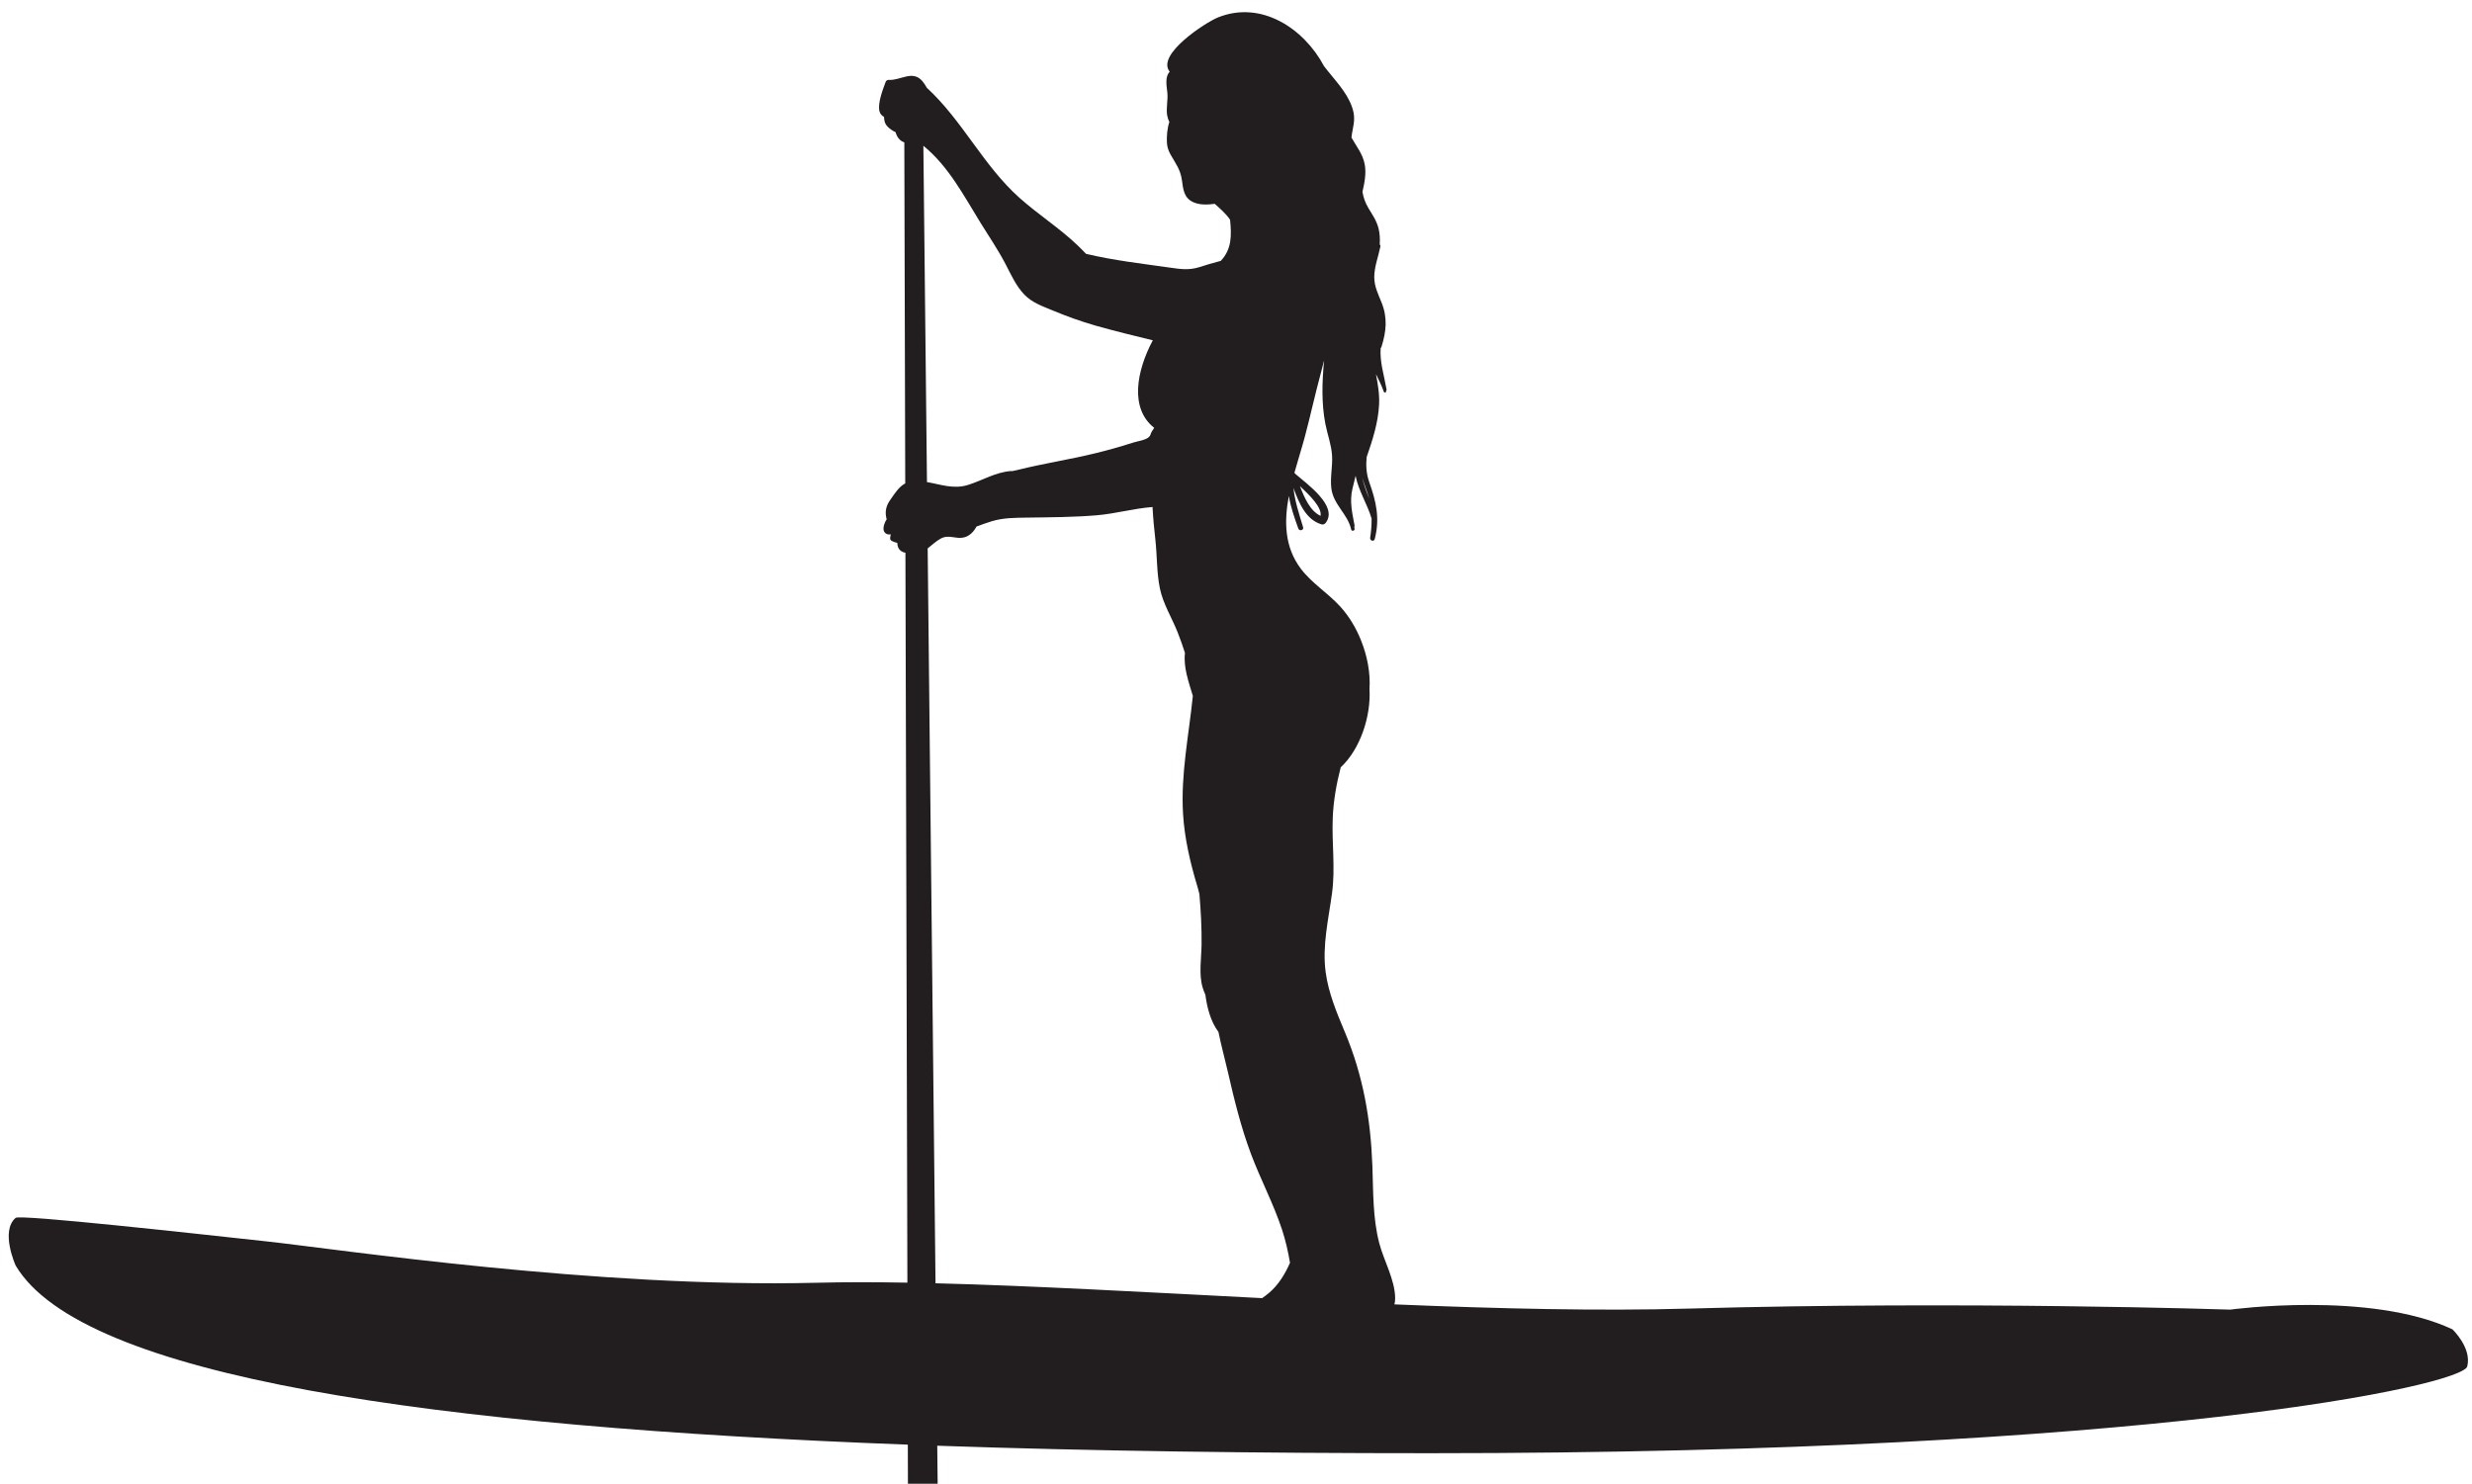 <?xml version="1.0" encoding="UTF-8"?><svg xmlns="http://www.w3.org/2000/svg" xmlns:xlink="http://www.w3.org/1999/xlink" height="663.7" preserveAspectRatio="xMidYMid meet" version="1.0" viewBox="46.1 265.4 1105.7 663.7" width="1105.7" zoomAndPan="magnify"><g id="change1_1"><path d="M1143.029,860.059c-37.077-17.314-99.338-8.805-99.338-8.805s-118.926-3.962-242.049-0.464 c-40.361,1.147-85.683,0.038-131.826-1.884c0.22-0.863,0.335-1.817,0.321-2.879c-0.112-8.234-5.091-16.694-7.135-24.615 c-2.921-11.324-2.624-22.953-3.053-34.556c-0.773-20.901-4.115-40.134-12.199-59.492c-3.671-8.791-7.449-17.655-8.707-27.172 c-1.558-11.778,1.275-23.537,2.852-35.163c1.55-11.427-0.14-22.403,0.328-33.805c0.315-7.674,1.659-15.185,3.569-22.567 c8.684-8.062,13.586-22.755,12.871-35.057c0.464-7.318-1.059-14.878-3.754-21.644c-2.255-5.661-5.403-10.945-9.533-15.438 c-5.451-5.929-12.517-10.213-17.406-16.68c-7.38-9.76-7.54-21.168-5.375-32.58c0.775,4.936,2.486,9.685,4.22,14.569 c0.473,1.332,2.559,0.797,2.144-0.591c-1.736-5.812-3.703-11.568-4.311-17.559c2.463,6.801,5.653,14.293,12.58,16.298 c0.788,0.228,1.476-0.172,1.925-0.783c5.498-7.486-8.536-17.343-13.867-21.97c-0.04-0.089-0.079-0.186-0.119-0.273 c-0.02-0.043-0.055-0.064-0.078-0.103c1.542-5.542,3.285-10.965,4.65-16.071c2.469-9.235,4.473-18.576,6.974-27.801 c0.576-2.124,1.134-4.238,1.643-6.354c-0.907,9.52-1.242,19.056,0.555,28.363c0.905,4.685,2.673,9.262,2.996,14.054 c0.335,4.961-0.932,9.884-0.311,14.85c0.923,7.374,7.334,11.396,8.872,18.381c0.221,1.002,1.732,0.574,1.532-0.422 c-0.052-0.258-0.133-0.483-0.195-0.729c0.142-0.166,0.226-0.389,0.174-0.664c-1.06-5.672-2.315-10.726-0.928-16.492 c0.479-1.992,0.984-3.851,1.393-5.706c1.3,6.721,5.228,12.564,7.161,19.142c0.029,2.853-0.211,5.716-0.649,8.577 c-0.201,1.311,1.69,1.916,2.042,0.563c2.402-9.226,0.647-16.774-2.465-25.527c-1.35-3.797-1.488-7.456-1.156-11.086 c2.641-7.65,5.165-15.404,5.574-23.537c0.24-4.773-0.562-9.013-1.395-13.641c1.223,2.558,2.529,5.085,3.507,7.89 c0.223,0.64,1.177,0.388,1.021-0.281c-0.006-0.024-0.014-0.047-0.02-0.07c0.167-0.163,0.275-0.394,0.224-0.685 c-1.089-6.305-3.098-12.291-2.632-18.475c0.152-0.144,0.286-0.321,0.365-0.573c2.177-6.924,2.774-13.014,0.024-19.851 c-1.531-3.807-3.237-7.115-3.257-11.319c-0.021-4.496,1.843-9.259,2.73-13.644c0.086-0.424-0.058-0.763-0.293-1.01 c0.17-2.308,0.066-4.629-0.479-6.949c-0.841-3.574-2.69-6.143-4.548-9.237c-1.543-2.57-2.256-4.876-2.685-7.315 c0.912-4.1,1.769-8.22,1-12.331c-0.866-4.631-3.763-8.078-5.918-11.956c0.123-1.12,0.285-2.261,0.533-3.458 c0.781-3.775,1.037-6.515-0.325-10.314c-2.503-6.984-8.021-12.277-12.483-18.166c-9.013-16.93-28.133-29.595-47.498-21.778 c-5.384,2.174-27.745,16.608-21.539,24.232c-2.098,2.254-1.461,5.867-1.07,9.178c0.41,3.465-0.606,6.933-0.061,10.344 c0.169,1.059,0.523,2.059,0.981,3.02c-1,2.879-1.197,6.473-1.105,8.977c0.074,2,0.629,3.77,1.603,5.504 c2.329,4.145,4.434,6.612,5.131,11.617c0.567,4.069,0.87,7.842,5.047,9.747c2.863,1.305,6.355,1.188,9.628,0.745 c2.444,2.203,4.923,4.288,6.859,7.117c0.644,6.882,0.89,13.037-4.168,18.408c-0.105,0.027-0.21,0.05-0.314,0.078 c-3.115,0.815-6.177,1.73-9.243,2.706c-4.641,1.478-8.444,0.898-13.208,0.222c-12.588-1.786-25.155-3.216-37.507-6.161 c-1.238-1.302-2.497-2.589-3.806-3.837c-8.142-7.767-17.689-13.816-26.063-21.311c-16.129-14.434-25.411-34.505-41.337-49.141 c-0.596-1.074-1.239-2.094-1.977-2.956c-4.432-5.171-9.726-0.201-15.164-0.559c-0.631-0.041-1.116,0.459-1.314,1.001 c-1.224,3.341-3.581,9.337-2.743,12.947c0.271,1.169,1.07,2.104,2.062,2.591c0.033,1.563,0.322,3.052,1.574,4.34 c0.89,0.916,2.185,1.858,3.584,2.503c0.595,2.089,1.761,3.827,3.919,4.567l0.41,152.55c-2.854,1.518-4.677,4.477-6.866,7.622 c-2.04,2.932-2.183,5.617-1.451,8.462c-0.739,1.131-1.262,2.451-1.389,3.662c-0.1,0.948,0.088,1.895,0.85,2.528 c0.729,0.605,1.553,0.67,2.372,0.491c-0.089,0.467-0.178,0.933-0.245,1.401c-0.081,0.564,0.043,1.262,0.627,1.54 c0.758,0.362,1.647,0.73,2.545,0.902c0.032,1.49,0.522,2.905,1.883,3.765c0.578,0.365,1.169,0.567,1.759,0.651l0.878,326.521 c-14.556-0.251-28.201-0.264-40.682,0.048c-97.939,2.448-214.066-15.041-246.246-18.539c-32.18-3.498-110.008-12.127-111.93-10.493 c-6.996,5.946,0,21.337,0,21.337c29.715,50.047,187.055,72.121,399.054,80.121l0.047,17.468h13.292l-0.181-16.992 c68.834,2.386,143.152,3.35,220.544,3.35c323.198,0,461.712-30.431,463.811-38.826 C1151.773,868.279,1143.029,860.059,1143.029,860.059z M636.768,496.172c-4.653-2.187-7.182-8.015-9.238-13.327 C631.956,486.991,637.489,492.448,636.768,496.172z M658.348,487.906c0.035,0.13,0.059,0.26,0.093,0.39 c-0.888-2.358-1.807-4.723-2.515-7.255c-0.176-0.63-0.315-1.256-0.438-1.881C656.283,482.117,657.535,484.929,658.348,487.906z M459.115,330.618c11.272,9.143,18.128,22.446,25.681,34.641c3.739,6.037,7.77,11.947,11.054,18.248 c2.471,4.742,4.714,9.845,8.486,13.739c3.474,3.587,7.943,5.092,12.449,6.97c6.377,2.658,12.824,4.995,19.474,6.885 c8.432,2.396,16.957,4.457,25.476,6.539c-7.305,13.703-10.424,30.494,0.629,39.156c-0.331,0.502-0.677,0.994-0.996,1.505 c-0.85,1.363-0.341,1.614-1.444,2.671c-1.373,1.316-5.27,1.862-6.987,2.42c-5.462,1.776-11,3.321-16.577,4.694 c-11.39,2.804-22.998,4.559-34.386,7.369c-1.011,0.25-2.058,0.482-3.115,0.716c-0.135-0.05-0.294-0.073-0.477-0.059 c-7.081,0.522-12.697,4.166-19.335,6.236c-6.457,2.013-12.208-0.254-18.326-1.291L459.115,330.618z M450.486,325.291 c0.033-0.004,0.066-0.008,0.1-0.01l0,0.111C450.555,325.357,450.515,325.327,450.486,325.291z M461.037,510.722 c1.937-1.502,3.714-3.227,5.861-4.397c3.598-1.961,6.675,0.344,10.272-0.491c2.654-0.616,4.423-2.557,5.72-4.889 c2.34-0.859,4.668-1.747,7.061-2.442c5.154-1.497,10.235-1.475,15.546-1.552c10.365-0.15,20.838-0.169,31.171-1.044 c8.404-0.712,16.555-3.067,24.953-3.703c0.247,4.859,0.713,9.706,1.259,14.569c0.808,7.203,0.569,14.846,2.044,21.93 c1.412,6.782,5.312,13.011,7.858,19.39c1.234,3.092,2.33,6.233,3.341,9.4c-0.752,6.437,1.659,12.913,3.524,19.231 c-1.781,17.581-5.452,35.008-4.379,52.761c0.659,10.913,3.209,21.857,6.358,32.289c0.369,1.224,0.682,2.442,0.967,3.657 c0.634,7.526,1.054,15,0.958,22.557c-0.077,6.139-1.292,13.173,0.466,19.141c0.328,1.115,0.76,2.194,1.231,3.259 c0.816,6.053,2.381,11.967,5.854,16.669c1.203,6.004,2.87,11.957,4.2,17.802c2.811,12.347,5.88,24.812,10.323,36.678 c4.26,11.378,10.072,22.303,13.882,33.825c1.613,4.878,2.742,9.879,3.598,14.938c-2.279,5.162-5.226,9.985-9.472,13.548 c-0.954,0.801-1.965,1.545-3,2.266c-51.86-2.649-102.516-5.546-146.087-6.645L461.037,510.722z" fill="#221E1F"/></g></svg>